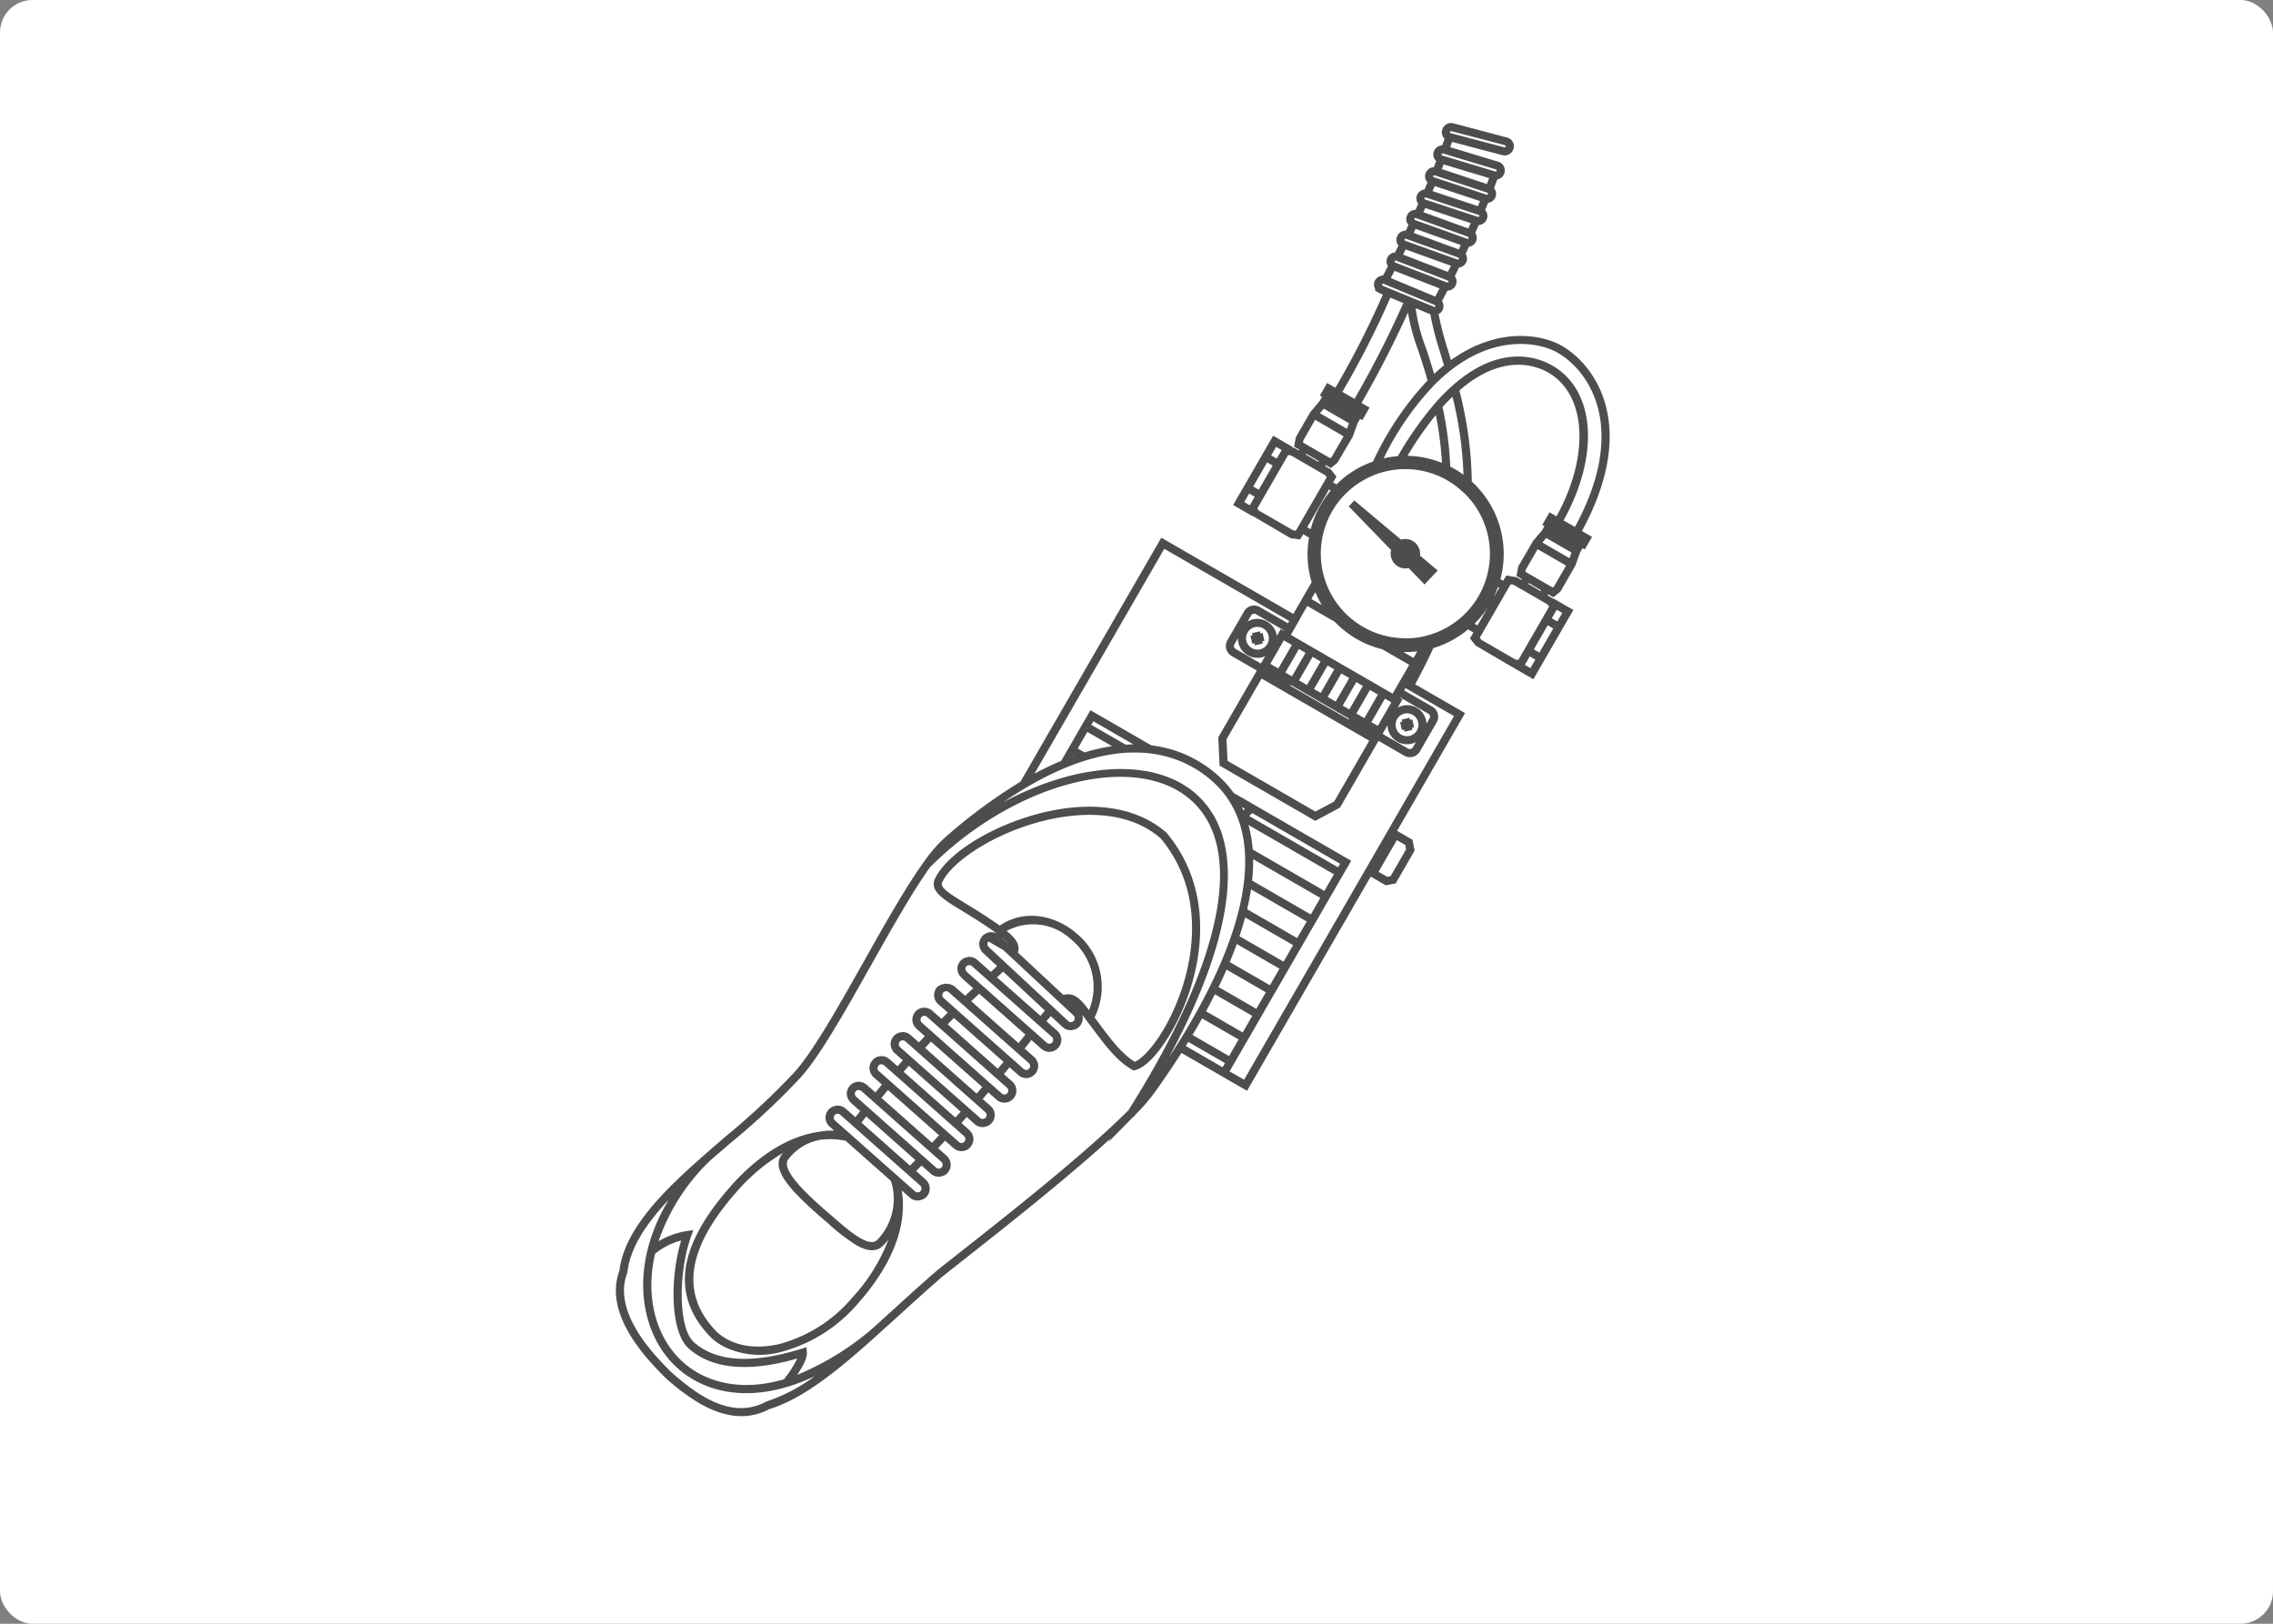 <svg xmlns="http://www.w3.org/2000/svg" width="280" height="200" viewBox="0 0 280 200"><rect x="0" y="0" width="280" height="200" fill="#808080" stroke="none"/><g transform="translate(-30 -1082)"><rect width="280" height="200" rx="4" transform="translate(30 1082)" fill="#fff"/><g data-name="グループ 103" fill="#4d4d4d"><path data-name="パス 93" d="M185.555 1161.26l-.06-.262.264-.058-.225-.977-.263.063-.058-.265-.976.223.064.263-.265.058.223.976.264-.058.059.265z"/><path data-name="パス 94" d="M221.397 1155.734l-.024.042-.019-.026-.715-.418.074-.13.636.367.873-.701 1.848-3.218.58-1.617.3-.52.274.159.892-1.545-1.246-.72c6.99-12.823 1.763-20.366-2.482-22.817-2.354-1.36-7.803-2.434-13.655 1.771-.126-.419-.25-.847-.368-1.251a39.07 39.07 0 01-1.154-4.421 1.128 1.128 0 00.471-.44l.055-.129a1.108 1.108 0 00-.106-1.029q.343-.647.68-1.293a1.132 1.132 0 00.977-.583l.064-.137a1.083 1.083 0 00-.143-1.05q.268-.537.53-1.079a1.12 1.12 0 00.84-.562l.075-.162a1.1 1.1 0 00-.111-.952q.21-.443.409-.88a1.113 1.113 0 00.827-.562l.074-.162a1.1 1.1 0 00-.126-.982q.22-.484.429-.969a1.137 1.137 0 00.935-.582l.079-.186a1.12 1.12 0 00-.223-1.087c.124-.296.246-.591.365-.886a1.124 1.124 0 00.85-.575l.083-.192a1.109 1.109 0 00-.206-1.043q.21-.538.41-1.074a1.118 1.118 0 00.783-.554l.089-.213a1.123 1.123 0 00-.603-1.355l-6.078-1.846.239-.646 6.18 1.629a1.127 1.127 0 001.281-.548l.106-.251a1.109 1.109 0 00-.661-1.33l-6.754-1.79a1.135 1.135 0 00-1.3.597l-.082.21a1.144 1.144 0 00.307 1.101c-.098.268-.194.536-.297.801a1.176 1.176 0 00-.975.63l-.073.176a1.141 1.141 0 00.096.872 1.117 1.117 0 00.21.267 88.25 88.25 0 01-.294.743 1.168 1.168 0 00-.963.63l-.057.142a1.137 1.137 0 00.242 1.116q-.179.428-.364.858a1.165 1.165 0 00-.888.612l-.057.14a1.1 1.1 0 00.173 1.011c-.11.25-.224.5-.338.75a1.15 1.15 0 00-1.013.608l-.066.146a1.121 1.121 0 00.212 1.107l-.33.696a1.151 1.151 0 00-1.024.612l-.061.135a1.15 1.15 0 00.183 1.098q-.212.425-.428.848a1.155 1.155 0 00-.927.606l-.045.102a1.1 1.1 0 00.101.983q-.304.582-.618 1.162a1.142 1.142 0 00-.984.602l-.042.091a1.1 1.1 0 00.1.989l-.082.143.485.28.04.023.058.034.073.026.346.145a110.749 110.749 0 01-5.85 11.483l-1.02-.59-.893 1.546.272.157-.3.52-1.157 1.379-1.764 3.055-.224 1.186.637.368-.06.105-.555-.32-.23-.039.04-.071-2.411-1.392-4.927 8.533 2.417 1.396.024-.042.02.026 4.601 2.7 1.196.164.373-.646.716.413a11.881 11.881 0 00.082 4.57 8.347 8.347 0 00.244.92l-2.261 3.917-16.263-9.39-17.355 30.06a65.678 65.678 0 00-9.38 6.947 17.073 17.073 0 00-2.492 2.903l-.038.043c-2.235 3.104-4.86 7.767-7.398 12.275-3.024 5.373-6.153 10.93-8.471 13.543a89.433 89.433 0 01-8.606 8.04c-.847.729-1.694 1.456-2.566 2.232l-.005-.003c-.01.018-.027.03-.042.044-4.71 4.137-9.777 8.981-10.396 14.19-2.022 5.433 3.453 10.974 5.555 13.101a26.118 26.118 0 004.307 3.247c2.62 1.512 5.62 2.288 8.601.712 4.512-1.37 9.237-5.434 14.081-9.831l.612-.553c.047-.043.093-.079.14-.122l1.146-1.037c1.71-1.56 3.482-3.171 5.302-4.746.63-.504 1.492-1.186 2.532-2.002 4.659-3.67 12.67-9.974 18.24-15.059l-.3.475 3.12-3.163.048.028.128-.206a24.242 24.242 0 002.376-2.727q1.8-2.516 3.343-4.93l8.08 4.666 15.231-26.382 1.854 1.07 1.223-.23 2.332-4.04-.264-1.342-1.894-1.094 8.374-14.505-6.149-3.55a71.964 71.964 0 002.247-4.464c.09-.026.181-.05.264-.078a12.108 12.108 0 004.01-2.219l.657.38-.421.73.682.878 4.602 2.698.128.018-.023.04 2.417 1.396 4.926-8.533zm-37.443-11.5l-.684-.394.606-1.05.685.396zm1.106-1.915l-.684-.395 1.714-2.968.685.396zm2.213-3.834l-.683-.395.607-1.052.685.395zm14.798 46.991l1.039.6.104.53-1.915 3.316-.407.077-1.074-.62zm19.383-31.268l-.194.155-3.353-1.936.037-.245 1.468-2.541 3.505 2.023zm-1.603.499l-.058.1-1.536-.886.058-.1zm3.735-4.647l-.246.694-3.342-1.93.478-.56zm-14.827-22.486c5.653-4.392 10.913-3.4 13.13-2.12 3.928 2.269 8.727 9.319 2.12 21.455l-1.4-.808c4.466-8.045 3.915-16.015-1.374-19.069-1.746-1.008-6.445-2.78-12.361 2.511a23.738 23.738 0 00-2.093 2.116l-.01.017-.154.176.002.008a41.617 41.617 0 00-4.421 6.322c-.159.013-.317.035-.475.054-.05.007-.102.01-.153.018-.376.051-.753.113-1.126.2a35.632 35.632 0 016.324-9.113 21.405 21.405 0 011.991-1.767zm-1.063 4.558c.41-.456.82-.873 1.229-1.265a45.667 45.667 0 011.352 9.61 10.885 10.885 0 00-1.625-1 43.768 43.768 0 00-.956-7.345zm-.069 6.875c-.07-.03-.142-.05-.213-.077a12.7 12.7 0 00-1.069-.35c-.083-.022-.165-.047-.25-.067a12.832 12.832 0 00-1.028-.218q-.556-.09-1.12-.125l-.096-.004c-.155-.009-.31-.015-.466-.018a41.091 41.091 0 013.489-5.029 42.6 42.6 0 01.756 5.89zm-.227-13.608c.156.515.315 1.056.477 1.604-.417.337-.82.69-1.21 1.056a86.93 86.93 0 00-1.025-3.234 21.707 21.707 0 01-1.26-4.867l1.807.749a38.139 38.139 0 001.216 4.695zm1.294-26.995a.188.188 0 01-.096-.091l.035-.095c.024-.042.08-.079.233-.04l6.444 1.683.103.045.017.01a.264.264 0 01.071.076l-.043.104a.15.15 0 01-.16.045zm-1.013 2.755l-.08-.06-.017-.004a.217.217 0 00-.031-.052l.029-.074a.145.145 0 01.161-.07l6.492 1.955.076.031a.148.148 0 01.08.1l-.04.093a.147.147 0 01-.145.051zm5.48 3.51l-5.556-1.843c.075-.187.152-.383.228-.577l5.609 1.686q-.141.364-.281.733zm-6.53-.834a.129.129 0 01-.094-.127l.02-.056c.032-.056.103-.083.229-.04l6.435 2.124.005.003a.161.161 0 01.08.125l-.03.074a.124.124 0 01-.137.049zm5.427 3.56l-5.583-1.852c.09-.209.179-.417.265-.625l5.575 1.853c-.083.206-.168.413-.256.621zm-6.51-.824a.146.146 0 01-.08-.133l.021-.056a.139.139 0 01.157-.06l6.496 2.149.015.009a.13.13 0 01.073.118l-.03.072c-.034.045-.104.066-.2.031l-6.401-2.112zm5.324 3.577l-5.534-2.014.23-.514 5.6 1.861-.294.664zm-6.566-1.047a.171.171 0 01-.095-.118l.03-.065a.13.13 0 01.144-.07l6.376 2.284.102.053a.147.147 0 01.066.105l-.034.072a.14.14 0 01-.155.052zm5.39 3.618l-5.554-2.03c.08-.166.159-.333.236-.5l5.569 1.99c-.082.178-.165.358-.25.538zm-6.607-1.076c-.052-.016-.083-.093-.053-.17a.131.131 0 01.152-.063l6.366 2.28.11.056c.037.021.07.078.062.103l-.033.072a.133.133 0 01-.151.047l-6.361-2.278zm5.268 3.85l-5.526-2.135c.107-.213.214-.423.32-.636l5.584 2.012c-.127.25-.25.503-.376.757zm-6.553-1.343a.124.124 0 01.158-.055l6.4 2.466a.126.126 0 01.067.125l-.028.06c-.03.051-.1.073-.192.038l-6.28-2.419-.086-.05a.139.139 0 01-.037-.168zm4.991 4.383l-5.472-2.286q.237-.44.47-.883l5.534 2.156c-.172.33-.35.668-.53 1.008zm-6.368-1.294l-.101-.058-.019-.01a.129.129 0 01-.05-.165.137.137 0 01.18-.05l5.91 2.447.412.18a.139.139 0 01.046.178l-.007.012c-.028.03-.067.05-.059.055zm-3.57 13.892l-1.498-.864a111.442 111.442 0 005.908-11.6l1.603.664a127.73 127.73 0 01-6.013 11.8zm-3.785 1.207l3.104 1.792-.247.693-3.332-1.924zm-2.565 4.167l.039-.247 1.458-2.546 3.511 2.027-1.467 2.54-.195.157zm1.94 2.274l-.058.1-1.532-.884.058-.1zm-2.817 8.588l-.336-.046-4.201-2.426-.21-.268 3.8-6.582.337.048 4.201 2.425.209.268zm1.405-.433l2.68-4.641.21.121c-.1.12-.192.236-.293.364l-.009.016a12.586 12.586 0 00-.933 1.394c-.19.33-.356.645-.5.952-.04.084-.065.16-.1.242-.093.21-.187.422-.258.622-.044.107-.084.224-.146.405-.01.018-.01.044-.017.064a8.87 8.87 0 00-.206.705zm3.6-5.262l-.422-.244.419-.725-.682-.876-.714-.42.074-.127.636.367.801-.644 1.884-3.195.6-1.67.315-.545.273.157.893-1.546-.99-.572a129.554 129.554 0 005.717-11.139 25.688 25.688 0 001.257 4.652 76.64 76.64 0 011.159 3.713 38.037 38.037 0 00-6.726 9.996 11.885 11.885 0 00-4.491 2.817zm-68.06 110.22c-5.848 1.705-10.371.096-13.027-2.685-2.802-2.933-4.051-7.61-2.857-12.769a8.237 8.237 0 013.217-1.64c-1.401 4.653-1.344 11.282.922 13.29a8.291 8.291 0 001.357.977c2.866 1.654 6.9 1.744 12.033.264a15.077 15.077 0 01-1.646 2.563zm-2.14 2.727l-.093.038c-4.223 2.268-8.53-.837-11.806-3.792-1.948-1.973-7.127-7.214-5.274-12.065l.03-.123c.343-3.07 2.425-6.07 5.075-8.89-4.746 7.847-3.706 15.748.456 20.113a11.556 11.556 0 002.583 2.026c3.57 2.062 8.719 2.542 14.946-.41a21.156 21.156 0 01-5.917 3.103zm23.524-18.131a373.92 373.92 0 00-2.549 2.015c-1.843 1.592-3.619 3.212-5.334 4.773l-1.414 1.28a34.087 34.087 0 01-10.465 6.787c.89-1.316 1.25-2.165 1.193-2.786l-.056-.617-.591.186c-6.06 1.896-10.514 1.63-13.248-.789-2.03-1.798-1.897-8.788-.37-13.037l.285-.79-.83.126a9.923 9.923 0 00-3.461 1.256 24.927 24.927 0 016.336-9.915c.83-.725 1.673-1.45 2.519-2.175a90.346 90.346 0 008.703-8.138c2.389-2.694 5.403-8.047 8.594-13.716 2.525-4.484 5.136-9.12 7.285-12.12l.032-.03c10.22-10.226 24.748-14.152 31.734-8.566 7.1 5.678 4.589 19.432-6.877 37.817-.142.229-.279.454-.422.68-5.218 5.289-15.521 13.398-21.064 17.759zm26.077-24.32c.043-.075.076-.147.115-.222q.655-1.218 1.246-2.399c.062-.127.13-.254.191-.38.401-.808.78-1.61 1.14-2.398l.23-.508a72.64 72.64 0 00.977-2.28l.182-.458a61.21 61.21 0 00.856-2.265c.026-.072.047-.142.072-.214.248-.711.468-1.411.68-2.095.033-.111.07-.225.102-.336a44.693 44.693 0 00.64-2.462q.222-.984.387-1.924c.02-.122.038-.241.056-.362.102-.645.188-1.277.245-1.892l.01-.132c.05-.594.077-1.171.085-1.735.001-.092.006-.186.007-.277 0-.56-.025-1.104-.068-1.633-.01-.11-.018-.219-.03-.327a15.561 15.561 0 00-.22-1.513c-.017-.088-.039-.173-.055-.263a13.932 13.932 0 00-.39-1.466l-.02-.055a11.972 11.972 0 00-.543-1.323c-.032-.067-.06-.137-.094-.202a10.768 10.768 0 00-.689-1.18l-.15-.22a10.539 10.539 0 00-.845-1.055c-.05-.054-.103-.106-.154-.158a10.591 10.591 0 00-1.053-.976l-.006-.003a11.042 11.042 0 00-.689-.506c-.083-.056-.174-.109-.261-.164-.138-.087-.273-.178-.415-.26l-.04-.023q-.464-.268-.959-.49c-.069-.032-.142-.06-.212-.09q-.401-.175-.818-.323a10.586 10.586 0 00-.29-.099q-.434-.143-.889-.26c-.066-.017-.13-.037-.2-.054q-.56-.136-1.144-.232l-.183-.027q-.492-.073-.997-.121a8.064 8.064 0 00-.323-.028q-.484-.036-.978-.048c-.086-.003-.173-.007-.26-.008a18.59 18.59 0 00-1.266.022 1.67 1.67 0 00-.174.015q-.549.03-1.11.089c-.124.013-.248.029-.372.044q-.497.06-.996.138l-.346.054c-.44.076-.881.16-1.327.26-.058.012-.117.028-.175.042q-.581.132-1.166.29c-.137.037-.287.081-.43.122q-.485.14-.971.294l-.425.136c-.447.15-.894.307-1.343.478-.049.018-.098.04-.148.057q-.609.234-1.217.495c-.154.066-.308.133-.46.196q-.468.211-.942.432c-.158.073-.315.146-.467.225q-.586.288-1.166.596c-.055.03-.11.053-.164.084 13.91-9.485 21.957-5.917 25.74-2.545 6.86 6.101 4.89 18.339-5.321 33.922zm-5.365-38.442l-4.234-2.444.254-.44 4.926 2.845q-.466.007-.946.04zm-1.687.18a23.644 23.644 0 00-3.382.77l-.841-.485 1.179-2.042zm-4.654 1.191l-.12.047.05-.087zm20.829 6.723c-.062-.14-.122-.282-.188-.421l.393.227zm-2.554 31.637l-4.538-2.62c.105-.17.213-.34.313-.504l4.521 2.61zm.796-1.38l-4.503-2.6c.41-.687.806-1.367 1.183-2.04l4.499 2.598zm1.679-2.908l-4.515-2.606q.574-1.055 1.093-2.093l4.602 2.656zm1.68-2.909l-4.655-2.687q.524-1.083.988-2.146l4.843 2.796zm1.676-2.903l-4.95-2.857c.312-.752.606-1.498.867-2.223l5.262 3.038zm1.679-2.908l-5.433-3.136q.394-1.18.694-2.315l5.915 3.414zm1.676-2.903l-6.16-3.556q.294-1.257.472-2.451l6.867 3.964zm1.679-2.909l-7.228-4.173a21.88 21.88 0 00.122-2.645l8.282 4.781zm1.676-2.903l-8.833-5.1a15.851 15.851 0 00-.52-3.023l10.532 6.081zm1.679-2.908l-10.944-6.318.382-.363 10.815 6.244zm14.287-18.625l-25.86 44.79-1.784-1.03.8-1.385 1.177-2.038 2.18-3.775 1.175-2.037 2.18-3.774 1.177-2.04 2.18-3.775 1.175-2.037 2.18-3.774.753-1.305-14.494-8.368a12.542 12.542 0 00-1.93-2.153 14.9 14.9 0 00-8.19-3.69l-7.506-4.333-3.605 6.244c-1.057.444-2.151.96-3.293 1.579l15.995-27.704 15.397 8.89-.166.286-3.454-1.995a1.422 1.422 0 00-1.942.515l-2.061 3.571a1.422 1.422 0 00.524 1.94l3.102 1.791-4.748 8.223.159 3.484 11.789 6.806 3.049-1.636 4.745-8.22 3.155 1.822a1.419 1.419 0 001.94-.517l2.062-3.571a1.419 1.419 0 00-.518-1.936l-3.483-2.01.166-.287zm-25.418-7.495a2.386 2.386 0 001.825.24 2.356 2.356 0 00.325-.123l-.522.905-3.102-1.791a.421.421 0 01-.158-.574l.438-.76a2.342 2.342 0 001.194 2.103zm-.016-2.787a1.406 1.406 0 012.579.334 1.406 1.406 0 01-.995 1.723 1.439 1.439 0 01-1.722-.994 1.4 1.4 0 01.138-1.063zm3.542.082a2.461 2.461 0 00-2.945-1.7 2.409 2.409 0 00-.59.258l.44-.763a.421.421 0 01.575-.15l3.455 1.995-.028.049-.352-.203-.496.859a2.257 2.257 0 00-.059-.348zm7.205-1.41c.082.088.172.169.257.253.11.11.218.222.335.328.06.056.127.108.19.163a11.8 11.8 0 003.43 2.109l.01.005c.17.068.341.126.515.182.108.038.213.08.322.114.132.042.269.076.401.117s.259.077.39.11l3.323 1.918-2.05 3.55-12.535-7.237.53-.918-.006-.003.665-1.153-.017-.01.856-1.483zm-2.887-2.815l.481-.834c.007.018.017.033.024.05.069.155.144.315.22.467.083.175.167.35.26.52s.194.343.294.517l.025.042zm12.59 7.262l-1.257-.725.173.006c.025 0 .048-.003.073-.004a11.044 11.044 0 001.243-.062c.03-.003.06 0 .09-.004l.144-.02zm-2.732 5.475l-1.672 2.895-.793-.458 1.673-2.897zm-1.66-.958l-1.67 2.895-.982-.566 1.672-2.897zm-9.236-.316l5.695 3.288-.052.09-7.197-4.154.053-.091zm-.482-1.433l1.673-2.898.982.567-1.671 2.895zm1.848 1.067l1.673-2.898.821.474-1.671 2.895zm1.687.974l1.673-2.898.983.567-1.672 2.895zm1.849 1.067l1.673-2.898.815.47-1.671 2.896zm-4.578-6.504l-1.672 2.896-.815-.471 1.673-2.898zm-1.682-.97l-1.672 2.895-.987-.57 1.673-2.898zm9.53 11.794l-4.325 7.49-2.307 1.24-10.83-6.254-.123-2.647 4.323-7.488zm3.452.115a2.4 2.4 0 001.823.244 2.438 2.438 0 00.459-.175l-.37.64a.418.418 0 01-.57.154l-3.154-1.821.615-1.066a2.355 2.355 0 001.197 2.025zm-.018-2.782a1.407 1.407 0 11-.14 1.067 1.4 1.4 0 01.144-1.074zm3.542.083a2.383 2.383 0 00-3.474-1.485l.592-1.026-.322-.186.028-.048 3.478 2.008a.417.417 0 01.153.57l-.372.643a2.393 2.393 0 00-.078-.485zm5.405-13.686a10.406 10.406 0 01-4.625 3.125 10.151 10.151 0 01-3.067.538c-.1.002-.2-.013-.301-.013a10.422 10.422 0 01-7.771-17.293 10.346 10.346 0 012.962-2.33c.05-.028.098-.06.15-.085.124-.065.255-.115.382-.173.17-.078.337-.16.51-.229l.028-.01a10.417 10.417 0 018.663.499l.093.054.227.13a11.089 11.089 0 011.95 1.462c.063.059.134.11.195.17a10.422 10.422 0 011.692 12.614 10.484 10.484 0 01-1.088 1.541zm.948 2.067l-.363-.21.014-.013q.27-.269.54-.571l.09-.101c.069-.076.133-.145.17-.196a8.965 8.965 0 00.643-.847l.075-.11.121-.187zm1.931-3.345l.079-.16.004-.008c.123-.25.235-.505.335-.755a7.93 7.93 0 00.181-.457l.149.086zm1.251-2.158l-.352-.203a12.064 12.064 0 00-3.53-12.009 46.521 46.521 0 00-1.532-11.216c5.318-4.611 9.434-3.088 10.97-2.201 4.711 2.72 5.105 10.27 1 17.697l-.86-.496-.894 1.548.272.157-.308.533-1.102 1.295-1.815 3.13-.223 1.185.638.368-.061.106-.551-.324-1.284-.214zm1.85 9.76l-.336-.047-4.2-2.424-.21-.27 3.8-6.58.337.049 4.201 2.425.208.268zm1.49 1.005l-.685-.395.606-1.05.685.396zm1.107-1.916l-.685-.396 1.71-2.963.686.395zm2.212-3.832l-.685-.396.606-1.05.685.396z"/><path data-name="パス 95" d="M207.108 1152.272l-1.455-1.225-.727-.612a1.821 1.821 0 00-.014-.496c-.005-.035-.007-.068-.014-.101a1.844 1.844 0 00-.156-.436c-.01-.02-.01-.042-.02-.06s-.034-.048-.048-.072a1.462 1.462 0 00-.083-.122 1.674 1.674 0 00-.115-.15c-.03-.034-.066-.066-.1-.1a1.676 1.676 0 00-.143-.129c-.04-.032-.09-.06-.136-.09s-.089-.061-.137-.085l-.01-.006a1.827 1.827 0 00-1.364-.12l-2.879-2.412-2.878-2.413-.681.73.705.727 4.51 4.653a1.824 1.824 0 00-.054.35 1.834 1.834 0 001.184 1.798c.036.014.069.033.107.045.027.008.057.007.084.014a1.786 1.786 0 00.376.062c.03.001.062-.008.093-.009a1.8 1.8 0 00.37-.039l.557.572 1.404 1.447.522-.558 1.095-1.162z"/><path data-name="パス 96" d="M203.987 1171.902l-.06-.262.265-.058-.225-.977-.263.063-.058-.265-.976.222.063.264-.264.058.222.974.265-.058.058.264z"/><path data-name="パス 97" d="M176.63 1203.814c1.35-4.24 2.773-12.372-2.911-19.222-3.494-3.096-8.817-4-15.005-2.562-6.318 1.472-12.301 5.15-13.643 8.445-.346 1.4 1.11 2.29 3.527 3.768 1.049.642 2.356 1.44 3.76 2.425.099.078.195.147.286.215l.145.106a1.475 1.475 0 00-1.792.324 1.393 1.393 0 00-.117.164c-.015.027-.038.048-.054.075l-.015.027a1.468 1.468 0 00-.18.797c0 .013.007.023.008.035a1.513 1.513 0 00.134.515l.019.034a1.474 1.474 0 00.332.44l1.708 1.59c-.19.181-.39.37-.61.572l-.164.152-1.664-1.474a1.473 1.473 0 00-1.076-.376 1.421 1.421 0 00-.273.074 1.473 1.473 0 00-.28.07c-.014.006-.023.02-.037.028a1.467 1.467 0 00-.416.32 1.429 1.429 0 00.04 1.97 1.55 1.55 0 00.096.126l1.437 1.272c-.314.292-.643.6-.991.929l-.136-.12-1.22-1.067a1.743 1.743 0 00-2.096.118 1.47 1.47 0 00-.36.778c-.005.04-.003.083-.005.125a1.592 1.592 0 00-.006.16l-.004.006a1.492 1.492 0 00.504 1.024l1.179 1.044c-.25.25-.507.505-.77.772l-1.137-1.003c-.032-.028-.07-.049-.104-.073a1.48 1.48 0 00-.967-.296c-.01 0-.017.006-.026.007a1.476 1.476 0 00-.529.135l-.017.011a1.407 1.407 0 00-.44.334l-.004.006a1.334 1.334 0 00-.097.136c-.02.034-.05.064-.071.098s-.03.065-.046.097a1.445 1.445 0 00-.077.171c-.009.015-.007.035-.012.051a1.428 1.428 0 00-.053.233 1.456 1.456 0 00-.012.264l.003.014a1.5 1.5 0 00.134.528l.022.044a1.494 1.494 0 00.326.436c.006.003.007.012.013.017l1.038.919q-.357.38-.726.78l-1.01-.896a1.444 1.444 0 00-.244-.177 1.48 1.48 0 00-.845-.202c-.021.002-.038.014-.058.016a1.5 1.5 0 00-.473.124c-.026.012-.048.027-.072.04a1.49 1.49 0 00-.417.321.175.175 0 01-.032.045 1.458 1.458 0 00-.337 1.02c.001.02.014.04.016.061a1.489 1.489 0 00.118.45c.014.033.028.064.045.096a1.5 1.5 0 00.323.417l.005.003.993.88q-.318.361-.645.738l-.994-.879.003.002a1.483 1.483 0 00-.59-.317 1.507 1.507 0 00-.498-.057 1.45 1.45 0 00-1.011.495c-.032.037-.057.082-.082.116a1.455 1.455 0 00-.283.957c.001.017.01.03.013.047a1.5 1.5 0 00.13.492l.024.046a1.507 1.507 0 00.334.441l1.028.91-.803.97-1.07-.948a1.4 1.4 0 00-.15-.104c-.033-.02-.06-.047-.093-.067l-.045-.02a1.483 1.483 0 00-.783-.176l-.008.002a1.485 1.485 0 00-.546.146l-.013.008a1.408 1.408 0 00-.433.328c-.003.006-.01.007-.016.012a1.494 1.494 0 00-.13.18c-.01.017-.026.033-.038.05-.023.04-.038.083-.057.124a1.234 1.234 0 00-.062.135 1.453 1.453 0 00-.042.17c-.007.034-.02.067-.024.102a1.446 1.446 0 00-.011.248c0 .011-.003.022-.002.033-.004.007 0 .018 0 .027s.01.03.011.045a1.518 1.518 0 00.125.47c.016.034.034.064.052.097a1.564 1.564 0 00.298.39c.008.005.01.015.016.021l1.155 1.023c-.2.246-.4.491-.6.748l-1.198-1.047a1.462 1.462 0 00-1.075-.375c-.013 0-.025.009-.038.01a1.514 1.514 0 00-.513.132c-.01.004-.019.012-.03.017a1.464 1.464 0 00-.308 2.433l.554.49a8.354 8.354 0 00-1.952.157c-3.585.506-7.365 2.81-10.796 6.686-6.638 7.498-7.42 13.615-2.351 18.719a7.724 7.724 0 001.26.906 9.922 9.922 0 007.32.78 18.749 18.749 0 009.453-5.973c5.535-6.248 5.86-11.178 5.378-13.915l.994.878a1.451 1.451 0 00.245.177l.007.005a1.458 1.458 0 00.446.161c.029.005.056.004.084.007a1.489 1.489 0 00.292.025c.028-.002.052-.018.08-.022a1.447 1.447 0 00.273-.073 1.393 1.393 0 00.241-.08 1.535 1.535 0 00.431-.33 1.461 1.461 0 00.345-.75 1.482 1.482 0 00-.208-1.002 1.5 1.5 0 00-.269-.334l-1.179-1.044.666-.68 1.145 1.015.006.003a1.51 1.51 0 00.232.164l.012.008a1.463 1.463 0 00.439.16c.04.008.081.006.122.01a1.408 1.408 0 00.26.023c.025-.001.046-.016.07-.019a1.443 1.443 0 00.338-.089 1.364 1.364 0 00.178-.059 1.466 1.466 0 00.409-.309.308.308 0 01.012-.03c.02-.022.03-.052.054-.075a1.411 1.411 0 00.117-.163 1.47 1.47 0 00.197-.848c-.001-.024-.015-.044-.018-.067a1.507 1.507 0 00-.12-.439c-.014-.031-.032-.059-.047-.087a1.474 1.474 0 00-.312-.402l-1.06-.939q.447-.466.867-.918l1.03.91a1.513 1.513 0 00.247.18 1.458 1.458 0 00.82.194 1.386 1.386 0 001.142-.67c.014-.023.033-.041.047-.065s.023-.05.036-.074a1.46 1.46 0 00.168-.75c0-.016-.01-.03-.011-.046a1.5 1.5 0 00-.118-.465l-.046-.093a1.445 1.445 0 00-.291-.386c-.015-.008-.017-.028-.03-.039l-.984-.88q.335-.37.652-.73l.984.871a1.423 1.423 0 00.245.176l.01.006a1.462 1.462 0 00.438.16c.033.007.067.005.1.009a1.482 1.482 0 00.277.02c.026-.001.048-.016.074-.019a1.464 1.464 0 00.309-.081 1.154 1.154 0 00.632-.397 1.471 1.471 0 00-.12-2.096l-.985-.873q.355-.415.698-.808l.993.88a1.511 1.511 0 00.253.184 1.471 1.471 0 002.205-1.32c0-.02.003-.038.001-.058v-.012c.003-.006-.005-.014-.005-.02a1.457 1.457 0 00-.143-.527l-.01-.016a1.438 1.438 0 00-.336-.44l-1.045-.927c.24-.286.474-.565.699-.838l1.07.946a1.481 1.481 0 00.251.183l.006.003a1.449 1.449 0 00.812.194 1.474 1.474 0 00.556-.149c.016-.008.027-.024.042-.032a1.545 1.545 0 00.418-.325 1.481 1.481 0 00-.125-2.091l-1.17-1.037.738-.927.1-.125 1.23 1.09.004.002a1.525 1.525 0 00.232.165l.004.002a1.478 1.478 0 00.97.18 1.462 1.462 0 00.84-.457c.007-.01.023-.014.032-.025l.003-.004a1.483 1.483 0 00-.132-2.084l-1.333-1.18c.187-.228.368-.439.54-.637l1.473 1.372.012.007a1.465 1.465 0 00.232.167l.017.01a1.443 1.443 0 00.426.156 1.309 1.309 0 00.132.011 1.6 1.6 0 00.257.022c.025-.002.045-.016.07-.019a1.5 1.5 0 00.304-.08 1.29 1.29 0 00.217-.072 1.524 1.524 0 00.417-.322l.003-.005.003-.006c.03-.035.053-.075.08-.112s.065-.085.091-.13l.015-.026a1.465 1.465 0 00.182-.796l-.004-.015a1.457 1.457 0 00-.062-.324c.178.234.358.468.525.691l.69.921c1.769 2.358 3.046 4.06 4.94 5.16l.18.105.2-.055c2.178-.58 5.215-5.067 6.784-10zm-14.352 3.924a.483.483 0 01-.247.139.586.586 0 01-.083.022.46.46 0 01-.333-.11l-9.809-9.128a.506.506 0 01-.118-.153.546.546 0 01-.018-.066.518.518 0 01-.03-.12.493.493 0 01.015-.129.323.323 0 01-.002-.053.43.43 0 01.05-.087.387.387 0 01.045-.078l.013-.01 1.835 1.059 8.479 7.897.155.147a.487.487 0 01.116.15.456.456 0 01.047.177.018.018 0 00-.003.018.482.482 0 01-.022.165l-.02.035a.49.49 0 01-.07.125zm-8.97-10.347a6.294 6.294 0 01.875.815zm7.702 7.17l-5.616-5.228c.307-1.035-.358-1.833-1.386-2.666a6.837 6.837 0 017.888 1.002 7.556 7.556 0 012.254 8.754c-.102-.134-.196-.26-.303-.398-.78-1.007-1.665-1.85-2.837-1.464zm-1.384 5.834a.474.474 0 01-.675.041l-3.703-3.28-6.156-5.456a.512.512 0 01-.045-.058.454.454 0 01-.094-.456.5.5 0 01.094-.163.459.459 0 01.282-.147c.014-.002.026-.01.04-.01l.01.005a.6.6 0 01.345.128l9.849 8.718a.474.474 0 01.156.424.468.468 0 01-.103.254zm-2.894 2.549a.5.5 0 01.115.152.485.485 0 01.023.36l-.003.006a.486.486 0 01-.093.16.443.443 0 01-.62.075l-.053-.031-4.04-3.576-5.819-5.158a.5.5 0 01-.17-.342.445.445 0 01.024-.17 3.372 3.372 0 01.1-.174.4.4 0 01.051-.039.47.47 0 01.271-.115.5.5 0 01.273.065.613.613 0 01.081.06l2.053 1.818zm-2.686 3.035a.469.469 0 01.16.324.5.5 0 01-.031.199.5.5 0 01-.088.152.464.464 0 01-.51.138.486.486 0 01-.16-.093l-6.908-6.113-2.952-2.623a.487.487 0 01-.15-.478c.007-.012.001-.03.006-.044a.508.508 0 01.039-.068.453.453 0 01.058-.1l.01-.009a.45.45 0 01.125-.094.332.332 0 01.051-.016.45.45 0 01.115-.032l.048.002a.485.485 0 01.242.058l.005.003a.49.49 0 01.082.06l2.684 2.377zm-2.665 3.017a.454.454 0 01.156.306l.003.011a.491.491 0 01-.134.363.455.455 0 01-.093.072.46.46 0 01-.336.073.475.475 0 01-.234-.108l-9.857-8.723a.5.5 0 01-.152-.499c.004-.008 0-.018.003-.026a.525.525 0 01.053-.09.388.388 0 01.268-.21.432.432 0 01.083-.022.529.529 0 01.06 0 .485.485 0 01.24.057.522.522 0 01.081.06l1.447 1.28zm-2.485 3.46a.369.369 0 01-.024.04.493.493 0 01-.074.129.469.469 0 01-.677.034l-2.963-2.622-6.889-6.103a.5.5 0 01-.166-.336.475.475 0 01.093-.308.369.369 0 01.024-.04.471.471 0 01.327-.158.494.494 0 01.274.066c.01.005.02.01.03.017a.441.441 0 01.057.041l9.85 8.725a.474.474 0 01.14.499zm-2.931 2.653a.452.452 0 01.042.054.462.462 0 01.064.09.468.468 0 01.023.36.507.507 0 01-.097.168.47.47 0 01-.673.04l-7.05-6.244-2.796-2.48a.525.525 0 01-.173-.359c.003-.006.007-.012.002-.022a.447.447 0 01.022-.15.309.309 0 01.022-.038.458.458 0 01.069-.12.465.465 0 01.337-.15.6.6 0 01.325.108l.02.012 4.852 4.302zm-2.602 2.924a.485.485 0 01.114.149.5.5 0 01.038.253.467.467 0 01-.11.273c-.005.008-.014.01-.02.015a.474.474 0 01-.609.054.491.491 0 01-.046-.027l-2.123-1.877-2.292-2.03-.772-.684-2.885-2.556-1.783-1.579a.487.487 0 01-.05-.685.47.47 0 01.144-.109c.003-.006.015-.005.023-.007a.507.507 0 01.145-.038.347.347 0 01.037.001.484.484 0 01.245.058.493.493 0 01.087.063l3.452 3.056zm-12.388-5.63a8.984 8.984 0 013.2.115l5.574 4.934a7.262 7.262 0 01-1.69 7.276c-1.027 1.007-3.513-1.16-5.326-2.74a47.73 47.73 0 00-1.093-.938c-1.799-1.592-5.542-4.908-4.54-6.246a6.363 6.363 0 013.875-2.401zm3.973 19.472a17.743 17.743 0 01-8.93 5.668c-3.075.725-5.805.205-7.664-1.44-4.597-4.637-3.81-10.305 2.412-17.33a22.6 22.6 0 015.713-4.77c-.06.074-.129.137-.183.213-1.429 1.91 1.4 4.679 4.695 7.597.343.284.708.602 1.087.933a23.4 23.4 0 003.354 2.59c1.251.723 2.437.98 3.33.111a6.936 6.936 0 00.695-.79 22.291 22.291 0 01-4.51 7.218zm7.149-16.3l-4.876-4.317-1.108-.986c.203-.256.404-.5.6-.748l.682.604 5.37 4.761c-.221.229-.44.455-.668.685zm2.716-2.82l-2.06-1.823-4.176-3.701.805-.97 5.09 4.504 1.208 1.071q-.42.45-.866.917zm2.872-3.098l-6.372-5.643q.325-.375.645-.738l6.382 5.648c-.212.242-.43.486-.654.731zm2.62-2.953l-5.97-5.29-.383-.336q.37-.402.727-.782l1.452 1.285 4.876 4.316-.701.805zm2.607-3.068l-5.071-4.493-1.102-.983c.26-.266.519-.525.77-.773l4.05 3.583 2.063 1.827-.71.838zm3.265-4.035l-.707.888-5.837-5.166q.52-.49.991-.929l2.725 2.414 2.961 2.626zm1.988-2.473l-5.355-4.74.093-.087c.244-.222.458-.428.663-.625l5.154 4.798c-.177.2-.362.418-.554.652zm11.627 5.66c-1.614-1.004-2.814-2.602-4.446-4.78l-.514-.682a8.516 8.516 0 00-2.288-10.416c-2.4-2.041-6.197-3.067-9.4-.902-.058-.043-.112-.082-.187-.14a66.521 66.521 0 00-3.835-2.477c-1.958-1.196-3.248-1.99-3.104-2.6 1.042-2.547 6.483-6.282 12.922-7.782 3.393-.791 9.735-1.538 14.06 2.28 5.326 6.434 3.962 14.182 2.676 18.227-1.65 5.187-4.433 8.653-5.885 9.27z"/></g></g></svg>
